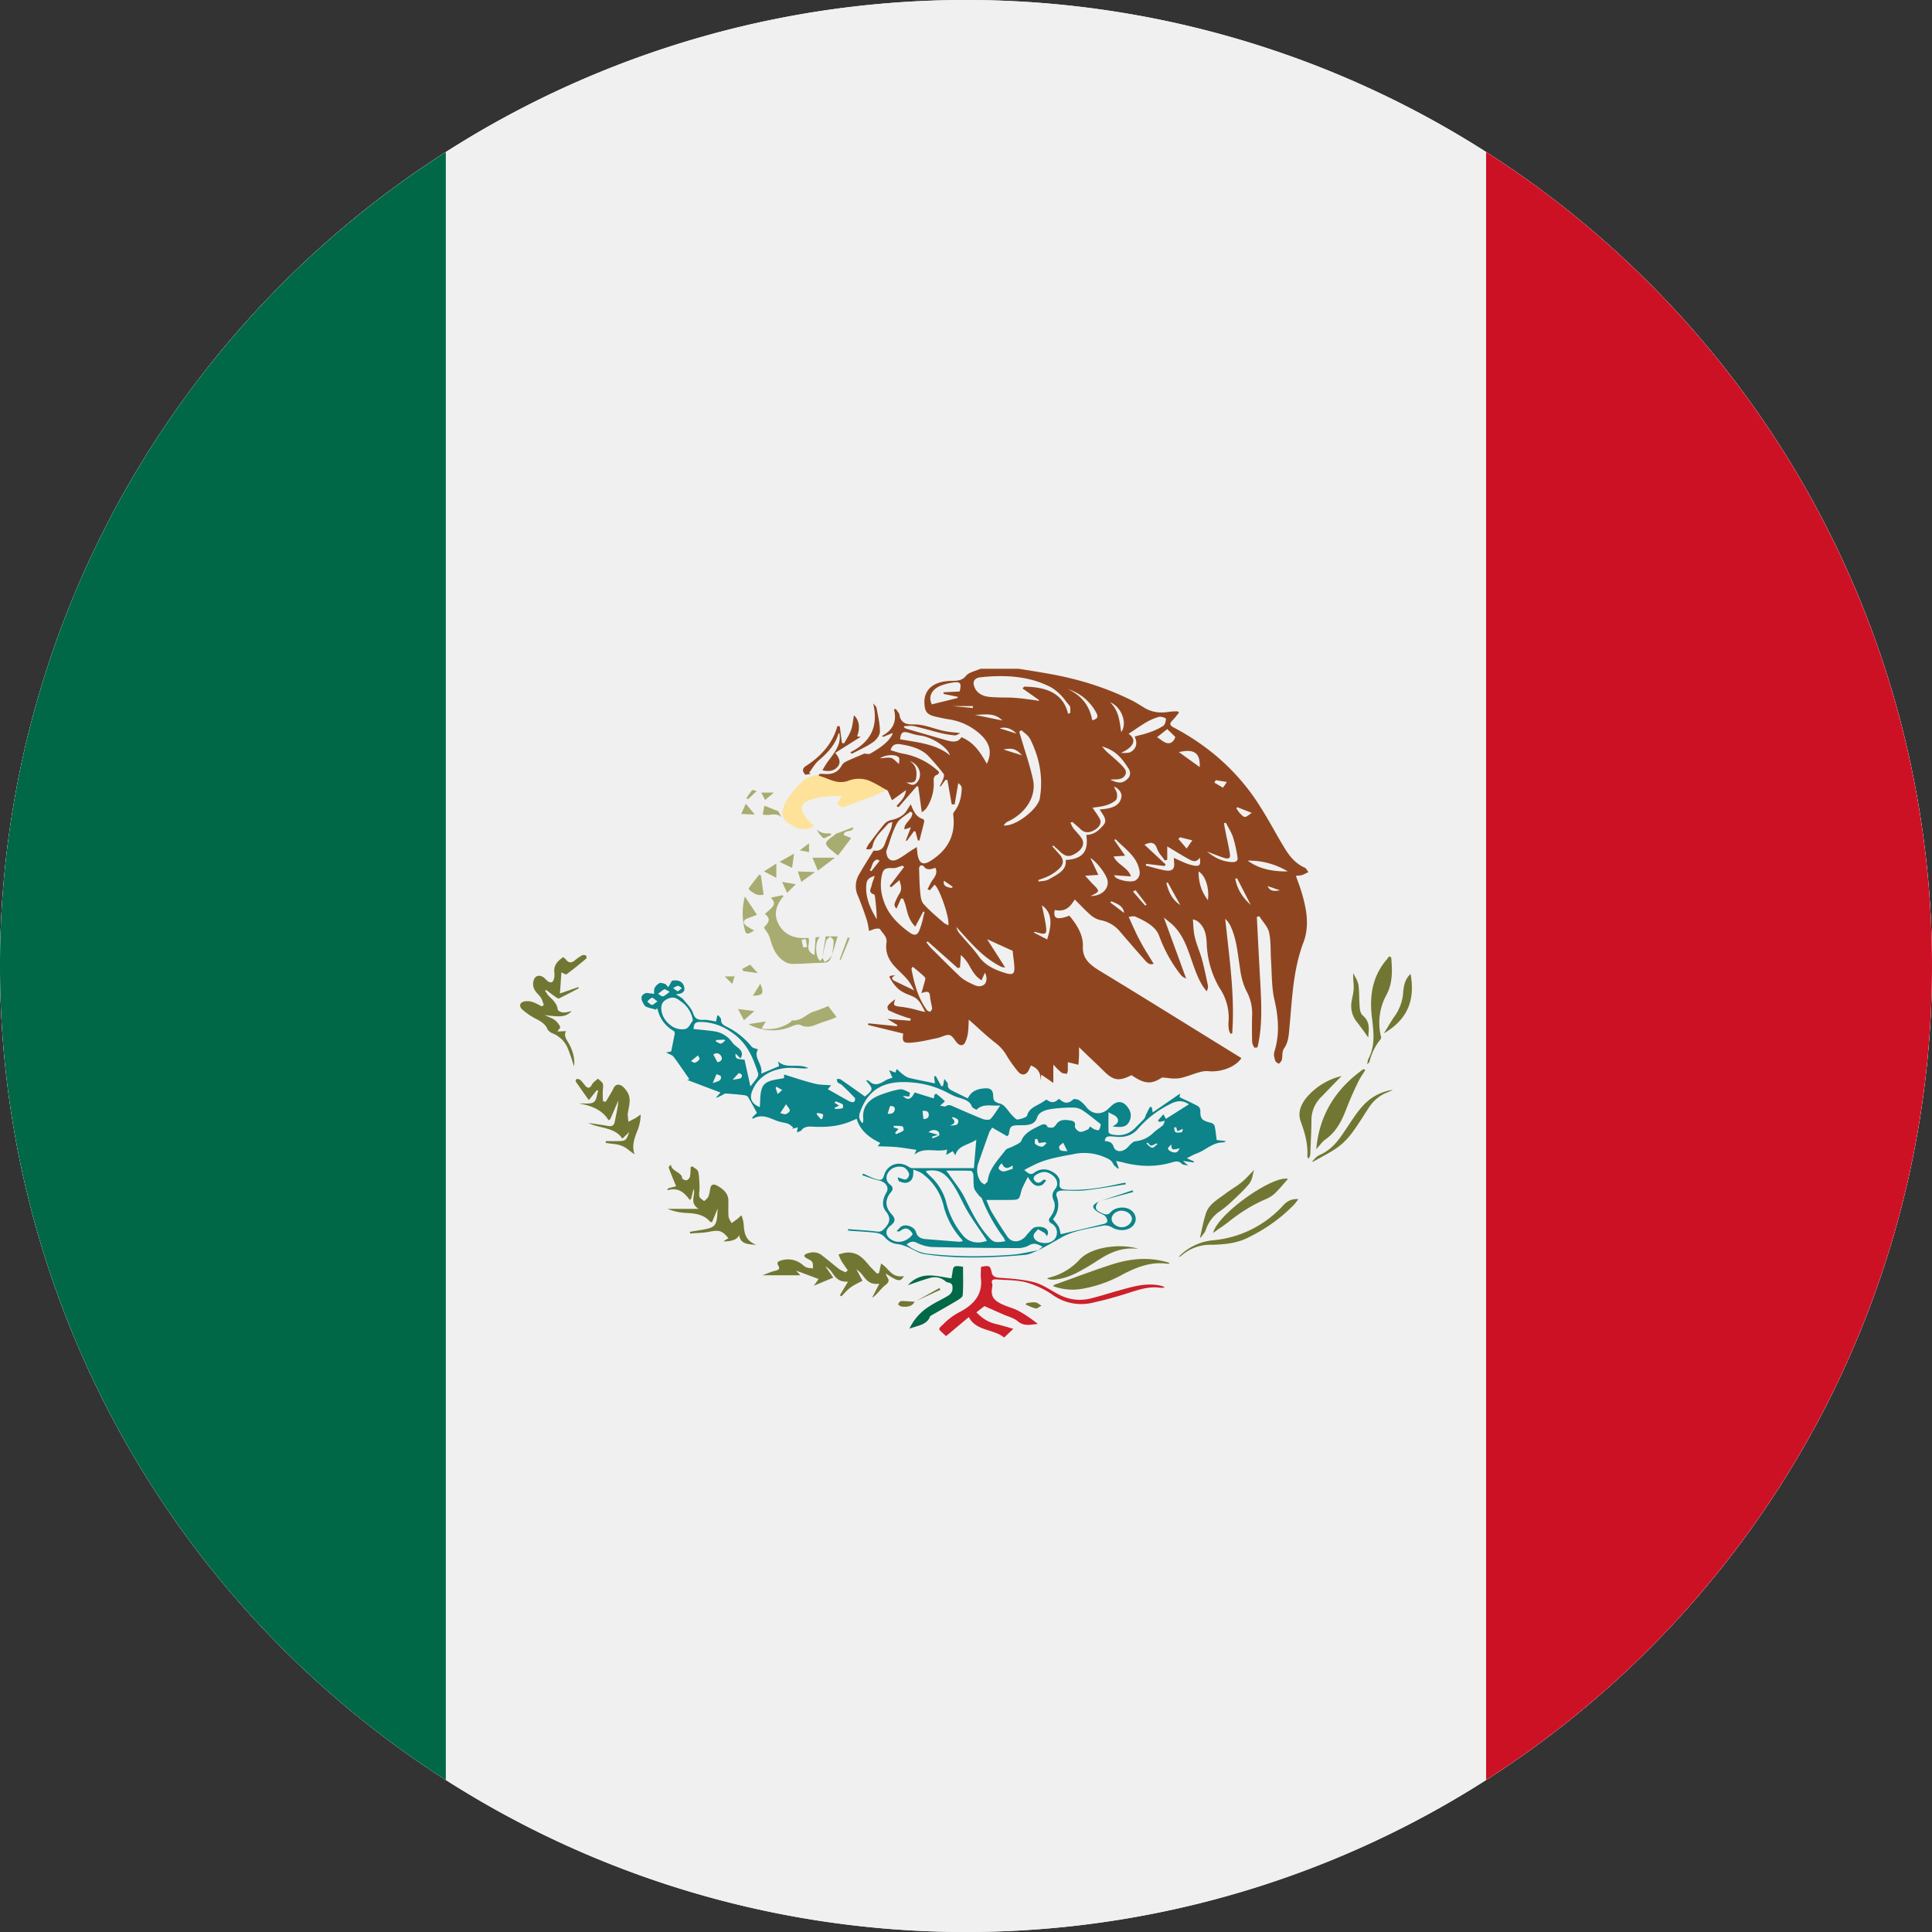 <?xml version="1.0" standalone="no"?><!DOCTYPE svg PUBLIC "-//W3C//DTD SVG 1.1//EN" "http://www.w3.org/Graphics/SVG/1.1/DTD/svg11.dtd"><svg t="1765941496920" class="icon" viewBox="0 0 1024 1024" version="1.1" xmlns="http://www.w3.org/2000/svg" p-id="7815" xmlns:xlink="http://www.w3.org/1999/xlink" width="32" height="32"><rect x="0" y="0" width="1024" height="1024" fill="#333333" stroke="none"/><path d="M0 512a512 512 0 1 0 1024 0 512 512 0 0 0-1024 0z" fill="#F0F0F0" p-id="7816"></path><path d="M0 512a512 512 0 1 0 1024 0 512 512 0 0 0-1024 0z" fill="#F0F0F0" p-id="7817"></path><path d="M787.669 943.445a512 512 0 0 0 0-862.891v862.891z" fill="#CD1125" p-id="7818"></path><path d="M236.288 80.597A511.872 511.872 0 0 0 0 512a512 512 0 0 0 236.288 431.445V80.64z" fill="#006747" p-id="7819"></path><path d="M426.837 412.843s-20.864 17.835-7.808 24.021c0 0 5.888 5.205 12.373 0.853 0 0-11.605-9.472-3.712-13.056 7.893-3.584 18.347-2.645 18.347-2.645l-2.389 4.139 3.072 1.792 17.237-6.4 5.291-2.517 1.195-0.981-9.515-6.827-21.163 0.427-4.864-1.237s-5.248 0.811-8.064 2.432z" fill="#FFE299" p-id="7820"></path><path d="M582.315 636.8c-2.56 3.243-1.877 4.821 2.475 6.485 1.621 0.64 2.645 0.597 3.84-0.768 2.389-2.773 7.637-3.285 10.624-1.237 3.157 2.219 3.627 6.059 1.024 8.619-2.56 2.56-7.509 2.731-10.88 0.64a7.253 7.253 0 0 0-4.565-0.981c-7.68 1.664-15.787 2.56-22.571 6.485-3.925 2.347-7.979 4.48-11.947 6.699l2.219-2.005c-2.475-1.28-4.523-2.347-7.424-0.512a12.587 12.587 0 0 1-6.229 1.28 2176 2176 0 0 1-44.459-0.555 20.352 20.352 0 0 1-8.235-2.133c-2.56-1.28-3.84-0.597-5.675 0.768a21.76 21.76 0 0 0 10.88 4.864c14.891 1.707 29.781 1.707 44.715 0.597 4.821-0.341 9.515-1.579 14.293-2.389-2.347 0.853-4.608 2.219-6.997 2.432-17.835 1.621-35.669 2.304-53.419-0.384-3.243-0.469-6.059-2.56-9.131-3.84-1.493-0.555-3.072-1.195-4.693-1.408a10.155 10.155 0 0 1-7.168-3.669 7.125 7.125 0 0 0-4.181-2.304c-4.48-0.597-9.088-0.768-13.653-1.109-0.597 0-1.152-0.128-1.749-0.213l0.085-0.725c4.992 0.427 10.027 0.683 14.976 1.28 2.389 0.299 3.2-0.341 4.565-1.835 2.731-3.029 3.2-5.461 0.512-8.832-2.389-2.987-1.707-6.699 0.299-10.027 1.579-2.688-0.384-5.547-3.883-6.315-3.072-0.683-5.973-1.835-8.917-2.816l0.427-0.853c2.133 0.939 4.096 2.005 6.229 2.731 3.371 1.109 4.139 0.725 4.949-2.091 1.365-4.651 7.04-8.149 13.141-4.139a3.499 3.499 0 0 0 1.749 0.597h32.64l1.28-15.061c-4.053 2.816-9.813 2.987-11.093 8.277l-1.408-2.219-3.456 2.005 0.512-2.859c-5.76 1.707-12.16-1.707-17.323 2.731l1.024-2.56c-3.755-0.555-7.253-1.152-10.795-1.493-3.243-0.299-6.571-0.299-9.685-0.427l1.323-1.749c-6.187-2.944-10.752-6.827-12.501-12.8-1.707 0.725-3.2 1.408-4.736 1.963-5.803 2.133-11.947 2.56-18.261 2.219-2.475-0.128-4.736-0.171-6.272 1.877-0.341 0.512-1.365 0.725-2.389 1.195l0.427-2.731-2.901 0.768 0.427-0.768c-0.853-0.64-1.707-1.536-2.773-1.92-1.451-0.555-3.157-0.683-4.693-1.152-4.48-1.365-8.533-4.565-14.037-1.408a38.101 38.101 0 0 1-0.085-0.853l2.432-2.304c-1.579-2.859-3.072-5.675-4.693-8.405-0.256-0.427-1.067-0.853-1.707-0.939a161.707 161.707 0 0 0-10.027-0.939c-0.768 0-1.621 0.64-2.347 1.024-0.896 0.469-1.749 1.024-2.987 1.152 0.725-0.768 1.451-1.536 2.432-2.688l-17.664-6.699 1.195-0.341c-2.773-4.011-5.461-8.021-8.405-11.947-0.683-0.853-2.261-1.365-3.925-2.261l2.688-0.555 1.835-9.216c0.085-0.512-0.085-1.365-0.512-1.621a17.408 17.408 0 0 1-8.533-11.605l-0.427-0.384-0.427 0.725c-2.133-0.768-5.504-1.109-6.229-2.475-1.109-1.963-3.157-5.077 1.195-6.443l4.011 0.512c0.085-1.024-0.171-2.176 0.299-3.115a6.059 6.059 0 0 1 2.56-2.56c0.683-0.341 2.048 0.128 2.987 0.427 0.469 0.128 0.768 0.768 1.707 1.707l1.92-3.413c3.371-0.555 5.461 0.299 6.357 2.816 0.853 2.603-0.299 4.139-4.267 4.352 1.707 1.152 3.157 1.792 4.011 2.816 1.92 2.304 4.224 4.651 5.12 7.253 0.939 2.645 2.133 3.669 5.504 3.499 2.091-0.128 4.267 0.512 6.656 0.853l0.597-2.987 0.64-0.299c0.512 0.811 1.493 1.621 1.451 2.432-0.085 1.792 0.853 2.56 2.645 3.499a39.253 39.253 0 0 1 13.483 10.667c0.555 0.768 2.176 1.024 3.413 1.493-2.731 4.267 2.901 8.021 1.664 12.885l9.515-4.011a1370.325 1370.325 0 0 1-0.512-2.517c4.267 4.267 10.88 0.768 16.085 3.584-1.152 0.085-1.792 0.171-2.432 0.171-2.816-0.128-5.632-0.427-8.448-0.299-9.472 0.512-16.597 5.376-19.157 12.8-1.28 3.797 0.299 6.4 4.224 7.979 0.384-3.413-0.043-7.211 1.365-10.496 1.707-3.883 7.04-3.925 11.52-4.907v-1.877c5.547 1.707 10.837 3.499 16.299 4.864 2.731 0.683 5.803 0.597 8.619 0.853a314.112 314.112 0 0 0-1.707 2.091c3.968 2.219 7.765 4.437 11.648 6.528 0.597 0.299 2.133 0.427 2.261 0.171 0.427-0.597 0.768-1.707 0.341-2.133a136.96 136.96 0 0 0-6.955-6.912c-0.555-0.512-1.579-0.725-2.048-1.28-0.427-0.427-0.384-1.195-0.512-1.792 0.64 0 1.536-0.128 1.963 0.171 4.267 2.901 8.405 5.888 13.013 9.131 1.109-1.152 3.243-2.475 3.413-3.925 0.171-1.408-1.707-2.987-2.987-4.779 0.853 0.213 1.408 0.171 1.621 0.427 3.243 3.2 6.101 1.28 9.045-0.427 0.939-0.512 2.133-0.853 3.413-1.323l-1.792-3.968 3.413 1.28 0.64-1.92c1.195 1.067 2.133 2.005 3.2 2.816 1.067 0.768 2.176 1.621 3.413 1.92 4.395 1.067 8.832 1.877 13.653 2.901l-0.427-3.627 0.853-0.299 2.987 5.461 0.853-0.171 0.768-3.755c0.853 1.365 1.92 2.176 1.835 2.901-0.384 2.432 1.749 3.115 3.627 4.053l6.955 3.413c1.451-3.2 4.053-4.736 7.595-5.205 4.096-0.555 5.675 0.299 5.845 3.755 0.085 2.219 0.213 3.328 3.584 4.181 2.688 0.683 4.267 4.053 6.4 6.187 0.896 0.853 2.133 2.389 2.901 2.261 1.877-0.256 4.864-1.152 5.12-2.133 0.939-4.096 5.248-5.12 8.405-7.253l1.749-1.195c2.816 1.92 4.181 1.877 6.741-0.427 2.304 2.304 4.693 3.029 7.467 0.384 0.384-0.427 2.389-0.128 3.157 0.384a15.744 15.744 0 0 1 3.755 3.541c3.072 4.139 8.32 4.523 11.989 0.768l0.853-0.811c3.541-3.584 6.912-3.285 9.557 0.811a6.699 6.699 0 0 1 0.299 7.253c-1.365 2.475-3.669 3.115-8.789 2.304 2.731-1.195 3.84-2.901 2.219-4.907-0.768-0.939-2.389-1.451-4.309-2.56 0 4.224-0.085 7.381 0.043 10.539 0 0.427 0.853 0.981 1.451 1.152 5.163 1.237 9.515-0.043 12.928-3.669 1.451-1.536 3.115-2.987 4.48-4.565 0.597-0.64 0.683-1.579 1.067-2.389l2.005-3.925 0.981 0.171 0.469 2.773 14.507-9.984-0.256 1.92c3.328 1.579 6.571 2.987 9.6 4.651 0.853 0.427 1.451 1.707 1.408 2.56-0.085 4.224 0.853 5.248 5.803 6.4a2.816 2.816 0 0 1 1.792 1.707c0.512 2.389 0.725 4.779 1.067 7.381l4.864 0.555c-0.555 0.384-0.768 0.683-0.939 0.683-6.101-0.171-9.515 4.096-14.507 5.845-1.621 0.597-3.115 1.493-5.248 2.56l3.797 1.707-0.128 0.555-5.717-0.853 2.816 2.56c-1.621-0.469-2.901-0.469-3.413-0.981-1.493-1.664-3.157-1.408-5.163-0.811-8.533 2.56-17.109 2.347-25.685 0.128-1.109-0.299-2.219-0.512-3.968-0.853l1.408 3.84-0.555 0.213c-0.853-0.853-2.048-1.579-2.432-2.56-0.853-2.005-2.731-2.731-4.821-3.627a27.179 27.179 0 0 0-16.64-1.408c-7.381 1.365-14.592 2.56-21.077 5.931-1.536 0.768-3.157 1.536-4.565 2.432 2.347 1.92 3.413 2.731 5.205 1.451a8.405 8.405 0 0 1 8.533-1.109c3.115 1.365 5.419 3.627 4.992 6.656-0.427 2.944 1.365 3.285 4.096 3.413 9.941 0.469 19.456-1.28 28.928-3.413l1.835-0.299 0.213 0.853c-7.253 1.109-14.421 2.389-21.675 3.2-3.755 0.427-7.637 0.085-11.435 0.085-3.157 0-4.267 1.067-3.413 3.413a11.819 11.819 0 0 1-2.091 11.776c1.109 1.408 2.347 2.688 3.072 4.096 0.683 1.365 0.768 2.901 1.024 3.883 7.851-1.835 15.531-3.627 23.211-5.547 0.64-0.128 1.579-0.939 1.536-1.365a4.395 4.395 0 0 0-1.28-2.816c-0.981-0.853-2.603-1.28-3.755-2.048-3.456-2.347-3.285-3.669 0.555-5.547h-0.128z m-98.219-16.939c0 3.328 0 5.973-3.371 6.955-1.109 0.341-2.901-0.171-4.096-0.683-0.597-0.256-0.597-1.451-0.853-2.133 1.877 0.512 3.584 1.451 4.48 1.067 0.981-0.384 1.877-2.176 1.536-3.072-0.427-1.28-1.707-2.944-3.115-3.413a8.021 8.021 0 0 0-5.419 0.555c-3.456 1.963-4.864 6.144-1.408 8.789 1.621 1.28 1.579 2.56 0.299 4.053-3.243 3.84-2.987 7.851 0.299 11.435 2.304 2.475 2.261 4.096-0.427 6.187-2.219 1.707-3.072 3.968-1.067 6.272a7.68 7.68 0 0 0 8.491 1.707 10.24 10.24 0 0 0 4.181-3.2c0.299-0.427-0.939-2.133-1.963-2.731-2.005-1.28-3.541 0.128-5.077 1.109l-1.408-0.213c1.237-1.152 1.92-2.261 3.029-2.731 2.645-1.067 6.613 0.64 7.339 3.328 0.683 2.475 2.56 3.413 5.248 3.627l17.237 1.365c0.683 0.085 1.408-0.171 2.304-0.256-0.341-0.555-0.469-0.853-0.725-1.152a40.832 40.832 0 0 1-9.387-17.195 29.483 29.483 0 0 0-11.776-17.749c-1.024-0.725-2.475-1.109-4.352-1.92z m70.827 35.328c-0.64-0.853-0.853-1.365-1.323-1.707-1.067-0.683-2.261-1.28-3.413-1.963-0.811 1.024-2.133 2.005-2.304 3.115-0.427 2.133 1.92 3.84 5.12 4.181 3.413 0.341 6.315-1.28 6.997-4.053a5.419 5.419 0 0 0-2.603-6.229c-1.877-1.195-1.749-2.048-0.64-3.541 1.963-2.688 3.029-5.717 1.707-8.747-1.024-2.304-0.853-4.011 0.853-6.101 1.963-2.475 0.939-5.547-1.792-7.467-2.603-1.877-4.821-1.963-7.68-0.427-1.877 0.981-2.731 2.304-1.28 3.755 1.493 1.536 2.987 0.768 4.267-0.555 0.128-0.171 0.555-0.171 0.853-0.213l0.811 0.512c-0.853 0.853-1.451 2.091-2.56 2.475-2.645 0.981-4.693-0.213-7.168-4.437-1.408 2.987-2.859 5.248-3.499 7.68-1.152 4.437-0.939 4.48-6.485 4.523h-12.032c1.152 2.645 1.877 4.779 3.072 6.784 2.56 4.224 5.205 8.405 8.021 12.544 2.091 3.072 5.461 3.413 8.661 1.024 1.195-0.896 1.877-2.176 2.901-3.2 0.939-0.981 1.835-2.261 3.072-2.645a8.107 8.107 0 0 1 4.821 0.171c1.707 0.683 2.859 2.133 1.621 4.523z m22.827-58.155c0.811 0.555 1.365 1.152 2.133 1.451 0.768 0.341 2.347 0.683 2.475 0.555a6.016 6.016 0 0 0 1.024-2.859c0.043-0.469-0.811-1.024-1.365-1.451-2.475-1.92-4.907-3.968-7.552-5.76a9.728 9.728 0 0 0-4.779-1.92 78.251 78.251 0 0 0-12.331 0.725c-3.2 0.469-6.699 1.536-7.637 4.437-1.195 3.669-4.053 4.139-8.021 4.181-6.229 0-6.229 0.171-7.04 4.949l-0.811 0.896-7.979-4.608c-0.555 0.981-1.28 1.749-1.579 2.645-2.005 5.547-3.968 11.093-5.888 16.683a10.709 10.709 0 0 0 1.28 9.131c0.384 0.725 1.365 1.195 2.133 1.749 0.555-0.64 1.621-1.28 1.707-1.963 0.683-6.4 5.547-11.136 9.387-16.256 0.768-1.024 2.816-1.323 4.139-2.091 1.536-0.853 3.797-1.664 4.267-2.859 1.664-4.309 5.973-6.187 10.155-8.235 1.195-0.555 2.816-1.152 3.712 0.768 0.171 0.427 2.176 0.64 2.987 0.341 0.939-0.384 1.493-1.408 2.133-2.219 1.792-2.005 4.139-1.877 6.741-1.493 2.261 0.341 3.072 0.981 2.688 3.072-0.171 0.896 1.365 2.645 2.56 2.944 1.152 0.299 2.901-0.597 4.267-1.195 0.555-0.213 0.768-0.981 1.195-1.621z m-60.245-8.789c-0.853-0.597-2.176-1.067-2.389-1.707-1.109-3.285-4.437-3.968-7.68-4.992-2.091-0.683-4.011-1.792-5.973-2.773a48.299 48.299 0 0 0-17.067-4.949c-15.147-1.579-24.064 2.901-28.587 15.744-0.683 1.877-0.64 3.883 1.323 5.76l0.384-0.853c0-0.597 0.085-1.237 0-1.835-0.469-5.888 2.773-9.984 9.216-12.373 3.285-1.195 6.741-2.347 10.24-2.901 1.536-0.213 3.541 0.939 5.163 1.707 0.341 0.171-0.128 1.408-0.213 2.133l-3.413-0.341c2.603 2.475 4.267 2.048 6.272-1.835l10.155 3.157 0.341-1.963 0.939-0.555c1.536 1.28 3.2 2.56 4.523 3.968 0.171 0.171-1.408 1.408-2.475 2.432 1.109 0.085 2.475 0.597 2.987 0.256 1.792-1.152 2.987-0.341 4.395 0.299 5.12 2.219 10.155 4.48 15.36 6.528 1.109 0.427 3.456 0.512 3.968-0.043 1.92-2.091 3.285-4.437 5.163-7.211-4.395 0.512-8.96-1.323-12.629 2.347z m-26.709 32.427c0.171 0.341 0.171 0.597 0.384 0.811l1.621 1.664a28.672 28.672 0 0 1 8.576 13.611c1.493 6.4 4.309 12.245 8.704 17.707 3.072 3.84 7.552 5.077 13.013 3.2l-0.853-1.408c-3.2-4.821-6.656-9.557-9.557-14.507-3.371-5.76-5.504-11.904-10.112-17.28-3.157-3.669-6.571-4.779-11.776-3.84z m42.027 37.163c-0.341-0.725-0.512-1.323-0.853-1.835a88.661 88.661 0 0 1-11.52-20.651c-0.213-0.683-1.195-1.152-1.707-1.835-0.896-1.28-2.176-2.56-2.475-3.968-0.427-2.347-0.171-4.821-0.427-7.211-0.043-0.64-0.853-1.749-1.28-1.792-4.181-0.128-8.363-0.085-13.056-0.085 0.853 1.109 1.28 1.579 1.621 2.133 2.688 3.968 5.888 7.723 7.979 11.904 3.541 7.083 6.869 14.251 12.373 20.565 2.901 3.413 3.712 3.797 9.344 2.816z m81.707-63.189l-0.853-0.683 2.944-3.371 1.323 2.432 12.203-7.723c-3.243-2.133-6.144-2.219-10.411 0.128a53.76 53.76 0 0 0-16.299 12.544c-2.901 3.584-6.869 5.035-11.989 4.523l-2.603-0.213c-2.133-0.128-3.2 0.597-3.243 2.475 2.347 0.213 3.925 0.768 4.608 2.987 0.811 2.645 3.84 3.115 6.4 1.28 1.152-0.768 1.877-1.92 2.901-2.816 0.597-0.512 1.365-1.195 2.133-1.28 4.096-0.427 7.253-2.133 9.856-4.693 1.408-1.365 3.328-2.432 4.779-3.755 0.64-0.555 0.725-1.536 1.109-2.475l-2.859 0.64z m-246.955-49.237c4.096 0.427 7.979 0.725 11.733 1.323a14.165 14.165 0 0 1 9.003 6.059c1.835 2.389 6.827 3.84 4.181 8.192l-1.323-1.323-1.365-1.28c0.085 2.816 0.171 2.859 4.821 3.285l3.115 14.165c1.024-1.28 2.304-2.816 3.413-4.395 0.469-0.725 0.939-1.792 0.683-2.517-2.688-8.192-5.76-16.299-14.336-21.931a28.843 28.843 0 0 0-15.36-5.333c-3.669-0.085-4.267 0.469-4.565 3.755z m-0.341-4.48a14.677 14.677 0 0 0-6.187-10.027c-1.707-1.28-3.499-2.859-6.315-1.835-2.901 1.067-4.352 2.645-4.224 5.547 0.213 4.096 2.432 7.253 6.059 9.6 1.707 1.109 4.907 1.707 6.827 1.109 1.707-0.469 2.56-2.859 3.84-4.395z m227.2 100.736c-2.901 0.085-5.376 2.176-5.248 4.523 0.128 2.304 2.816 4.352 5.632 4.267 2.603-0.085 5.12-2.261 5.12-4.437 0-2.261-2.645-4.352-5.504-4.309z m-57.685-22.187l-0.085-1.792c-3.328 2.517-4.608 1.109-5.76-1.195-0.853 1.024-1.749 2.005-1.579 2.859 0.128 0.64 1.707 1.621 2.56 1.536 1.664-0.171 3.243-0.896 4.864-1.408z m-120.149-34.219l-3.029 4.693c0.939 0.213 2.091 0.768 2.901 0.555 0.939-0.299 2.219-1.323 2.133-1.963-0.043-0.981-1.152-1.963-2.005-3.285z m133.12 18.389l-1.109 0.043c0 0.896-0.427 2.133 0.085 2.603 0.853 0.811 2.347 1.451 3.584 1.493 0.725 0.043 1.579-1.152 2.389-1.792l-0.725-0.64-3.328 0.512-0.853-2.176z m-73.515-5.291l-1.792 2.091a29.781 29.781 0 0 1 0.512 0.683c1.28-0.597 2.816-1.024 3.84-1.877 0.427-0.341 0-2.133-0.469-2.261-1.408-0.341-2.987-0.256-4.565-0.299l-0.085 0.853 2.56 0.811zM348.501 530.773c-1.365-0.939-2.432-2.048-2.901-1.92-1.024 0.299-1.749 1.28-2.56 1.963 0.811 0.64 1.536 1.621 2.56 1.792 0.555 0.128 1.493-0.939 2.901-1.835z m6.485-5.12c-1.536-0.725-2.56-1.493-2.859-1.323-1.237 0.64-2.219 1.579-3.328 2.389 0.853 0.512 1.963 1.536 2.56 1.365 1.152-0.299 2.048-1.28 3.627-2.432z m265.813 80.896c-0.64 0.811-1.92 1.749-1.707 2.389 0.213 0.768 1.621 1.579 2.731 1.792 1.749 0.427 2.773-0.384 3.371-2.133-4.053 1.024-4.139 0.981-4.395-2.048z m-240.512-43.52c1.92-0.427 2.987-1.621 1.835-3.413-0.853-1.451-2.475-1.792-4.053-0.725l2.219 4.139zM565.76 610.133l-2.261-4.48c-0.725 0.683-1.749 1.28-2.133 2.091-0.213 0.555 0.299 1.749 0.896 2.005 1.067 0.427 2.432 0.299 3.499 0.384z m-71.851-7.637l0.427 0.853c1.152-0.512 2.56-0.853 3.413-1.579 0.384-0.299-0.085-1.835-0.683-2.219a4.053 4.053 0 0 0-4.907 0.512l4.992 1.408-3.243 1.024z m-50.987-18.773l-0.597 0.768 2.389 1.493-2.261 1.109a34.048 34.048 0 0 0 0.128 0.725c1.365-0.128 2.731-0.085 4.011-0.427 0.256-0.043 0.427-1.707 0-2.048-0.981-0.725-2.432-1.109-3.669-1.621z m46.507 9.387c2.005 0.043 2.987-0.853 2.816-2.56-0.128-1.493-1.323-2.005-3.285-1.707l0.469 4.267z m-111.659-19.029c1.621-0.64 2.901-0.853 3.755-1.536 0.555-0.427 0.853-1.579 0.512-2.133-0.341-0.512-1.536-0.768-2.304-1.067l-1.963 4.693z m92.715 16.171c1.621 0.341 3.328-0.128 3.712-1.877 0.427-1.707-0.939-2.304-2.475-2.133l-1.237 4.011zM369.92 559.36l-3.669 3.029c0.555 0.256 1.536 1.024 2.048 0.853 0.981-0.299 2.048-1.067 2.389-1.835 0.299-0.555-0.512-1.451-0.768-2.048z m135.339 32.768a38.485 38.485 0 0 0-0.853 0.256c2.091 1.835 2.048 3.2-0.981 4.139 1.536 0.043 2.987 0 3.84-0.597 0.597-0.427 0.853-1.707 0.512-2.347-0.341-0.683-1.621-1.024-2.517-1.451zM388.267 572.331c1.877-0.341 3.2-0.384 4.267-0.853 0.512-0.171 0.853-1.28 0.64-1.749-0.213-0.512-1.195-0.811-1.579-1.024l-3.328 3.627z m-26.795-48.597c-0.981-0.597-1.621-1.28-2.133-1.237-0.853 0.171-1.707 0.768-2.56 1.152 0.811 0.597 1.493 1.365 2.389 1.707 0.341 0.085 1.237-0.853 2.304-1.621z m262.571 75.861a377.387 377.387 0 0 1-0.64-2.133c-0.384 0-0.768 0.085-1.152 0.171 0.256 0.853 0.171 2.091 0.853 2.432 0.768 0.427 2.176 0.213 3.285 0 0.299 0 0.341-0.981 0.597-1.792l-2.944 1.323zM384.427 551.509l-0.597-0.512-4.139 0.256-0.427 0.597c0.939 0.469 1.877 1.28 2.773 1.28 0.853-0.043 1.579-1.067 2.389-1.621z m224 54.016a34.901 34.901 0 0 0-0.853 0.597c1.024 0.768 1.92 1.963 3.115 2.219 0.683 0.128 1.877-1.237 2.816-1.877a29.824 29.824 0 0 1-0.597-0.469c-2.987 1.621-2.987 1.621-4.523-0.427z m-173.525-12.459l0.853 0.085c0.171-0.853 0.811-1.963 0.384-2.475-0.427-0.555-1.92-0.555-2.987-0.811l-0.299 0.725 2.048 2.475z m-23.296-17.067l-0.512 0.64 1.067 3.243 2.432-2.133-2.987-1.749z" fill="#0C8489" p-id="7821"></path><path d="M532.181 708.907c-5.461-4.565-14.933-3.371-18.688-10.837l-11.904 9.984s-0.299 0-0.427-0.128c-4.48-4.181-4.267-2.987-0.213-7.04a34.304 34.304 0 0 1 8.149-5.717c7.723-4.139 11.648-9.685 10.837-17.323-0.213-2.133 0-4.267 0-6.357 4.395-0.896 4.864-0.683 5.632 2.773 0.427 2.005 1.536 2.816 4.309 2.987 6.059 0.427 12.288 0.853 18.005 2.304 4.437 1.152 8.32 3.84 12.203 5.973 5.547 3.157 11.52 4.267 18.005 2.688 5.632-1.408 11.093-3.2 16.64-4.693 6.869-1.92 13.739-3.797 21.077-1.92a2.603 2.603 0 0 1 1.493 0.896c-0.853 0-1.707 0.128-2.56 0-6.016-0.768-11.307 1.109-16.725 2.816a200.533 200.533 0 0 1-20.139 5.419 26.027 26.027 0 0 1-20.267-4.651 48.384 48.384 0 0 0-13.696-6.4c-4.949-1.28-10.539-1.152-15.829-1.579-1.621-0.128-2.859 0.341-2.261 2.048 0.213 0.555 0.213 1.28 0.085 1.835-0.896 4.992 0.427 7.253 6.059 9.685 2.603 1.109 5.504 1.835 7.936 3.157 3.627 2.005 6.955 4.309 10.155 6.869-3.883 0.427-7.424 1.365-10.624-1.408-1.92-1.664-4.949-2.432-7.509-3.541l-10.155-4.48-4.267 3.285c2.901 2.987 6.059 5.248 10.496 6.229 2.987 0.683 5.888 1.621 9.088 2.517l-4.864 4.608z" fill="#CD202A" p-id="7822"></path><path d="M481.28 681.088a14.848 14.848 0 0 1 10.411-5.035c4.011-0.213 8.107 0.896 12.587 1.493l0.512-2.901c0.512-3.84 0.725-3.925 5.632-3.243 0 5.035 0.213 10.112-0.171 15.147-0.085 1.067-2.133 2.261-3.499 3.072-4.267 2.56-8.661 4.992-13.013 7.509-0.341 0.213-0.768 0.427-0.853 0.768-1.621 4.309-6.571 4.736-10.88 6.315a28.245 28.245 0 0 1 10.965-12.075c3.115-2.048 6.699-3.584 9.856-5.589 1.109-0.725 2.005-2.133 2.005-3.243 0-1.28 0.384-3.2-2.347-3.541-0.683-0.085-1.28-0.597-1.835-1.024a8.533 8.533 0 0 0-7.595-1.451c-4.053 1.109-7.936 2.56-11.733 3.84z" fill="#016848" p-id="7823"></path><path d="M539.989 354.475l5.376 0.853c4.181 0.683 8.363 1.365 12.501 2.133 14.848 2.773 28.928 7.253 41.941 13.739 1.792 0.853 3.413 1.92 5.12 2.944l1.536 0.939c3.84 2.347 8.064 2.987 12.672 2.261a29.952 29.952 0 0 1 5.12-0.299l0.64 0.683-1.067 1.28a28.587 28.587 0 0 1-2.432 2.859c-1.536 1.493-1.536 2.56 0.597 3.669 18.517 9.728 32.939 22.699 43.605 38.4 3.499 5.205 6.613 10.624 9.728 16.043 1.28 2.347 2.645 4.693 4.011 6.997l0.213 0.341c2.901 4.864 5.76 9.728 11.947 12.544 0.597 0.299 1.024 0.896 1.408 1.536a9.301 9.301 0 0 0 0.597 0.853l-1.024 0.469c-0.811 0.427-1.579 0.811-2.432 1.067-0.597 0.213-1.237 0.256-2.005 0.299l-1.195 0.128 0.939 2.603c0.683 1.835 1.28 3.584 1.877 5.419 2.731 8.917 4.565 18.219 1.28 27.008-4.693 12.331-5.76 24.917-6.827 37.547l-0.683 7.936-0.128 1.28c-0.299 3.371-0.597 6.699-2.816 9.813-0.683 1.067-0.768 2.347-0.853 3.712a12.757 12.757 0 0 1-0.256 2.304c-0.128 0.469-0.555 0.939-0.981 1.408a8.192 8.192 0 0 0-0.555 0.597 7.851 7.851 0 0 0-0.725-0.427c-0.555-0.384-1.109-0.725-1.195-1.152l-0.085-0.299c-0.427-1.451-0.853-3.029-0.427-4.395 2.901-9.216 2.219-18.261 0.085-27.563-1.152-4.907-1.323-9.941-1.536-15.019a191.36 191.36 0 0 0-0.299-6.059c-0.128-1.664-0.128-3.285-0.171-4.949-0.085-3.285-0.128-6.571-0.853-9.728-0.427-2.133-1.877-4.053-3.328-5.973a41.813 41.813 0 0 1-1.835-2.645l-1.323 0.341 0.555 10.88c0.427 8.021 0.811 16 1.28 23.979 0.597 11.52 1.195 22.997-1.493 34.304l-1.707 0.171a14.421 14.421 0 0 0-0.427-0.939 4.949 4.949 0 0 1-0.683-2.005 237.525 237.525 0 0 1 0-14.976 24.747 24.747 0 0 0-3.2-12.416 37.504 37.504 0 0 1-3.115-10.795l-0.853-5.717c-0.853-6.059-1.664-12.117-4.437-17.92a12.971 12.971 0 0 0-2.688-3.541l1.152 10.453c1.877 16.768 3.797 33.493 2.56 50.304l-0.939 0.128a9.984 9.984 0 0 0-0.299-0.597c-0.213-0.469-0.427-0.939-0.512-1.451a16.939 16.939 0 0 1-0.213-4.011 27.904 27.904 0 0 0-4.779-18.219 50.176 50.176 0 0 1-6.784-23.808c-0.256-3.968-0.725-7.851-4.181-10.965a6.272 6.272 0 0 0-3.157-1.536c0.128 0.981 0.171 1.92 0.213 2.901 0.171 2.133 0.299 4.352 0.811 6.4 0.512 2.133 1.237 4.267 1.963 6.315 0.64 1.792 1.28 3.541 1.792 5.333 1.237 4.565 2.176 9.173 3.157 13.781l0.043 0.384c0.213 0.939-0.128 1.963-0.683 2.987-3.499-4.224-5.248-8.917-6.955-13.653l-0.128-0.299-1.28-3.712c-2.005-5.675-3.968-11.392-8.405-16.299-1.024-1.152-2.219-2.133-3.627-3.285l-2.261-1.835 11.861 32.469a19.712 19.712 0 0 0-0.427-0.299l-0.64-0.341a5.461 5.461 0 0 1-1.707-1.28 74.965 74.965 0 0 1-11.477-20.565c-1.707-5.12-7.253-8.064-12.8-10.496-0.683-0.256-1.579-0.128-2.432 0l-0.512 0.085a5.76 5.76 0 0 1-0.512 0.043l1.835 4.096c1.365 2.987 2.688 5.973 4.267 8.789 1.451 2.816 3.157 5.547 4.864 8.32l2.261 3.669c-2.048 0.853-3.328-0.427-4.48-1.707-4.523-5.12-9.003-10.24-13.44-15.445a17.451 17.451 0 0 0-10.112-5.931 12.075 12.075 0 0 1-5.163-2.56c-2.133-1.835-4.096-3.84-6.059-5.845l-2.56-2.56c-2.219 3.499-4.651 6.827-10.581 5.547-0.683 3.627-0.128 5.973 7.723 3.029 4.139 4.907 7.424 10.368 7.168 16.299-0.299 6.4 3.584 9.685 9.216 13.099 16.171 9.813 32.171 19.712 48.213 29.653l17.579 10.88 9.003 5.547c-3.072 4.779-11.008 7.68-17.835 6.912a13.355 13.355 0 0 0-4.864 0.725c-1.28 0.341-2.56 0.768-3.84 1.237-2.133 0.725-4.267 1.451-6.485 1.835a20.992 20.992 0 0 1-5.717-0.128 69.803 69.803 0 0 0-3.285-0.299c-5.717 3.712-9.173 3.584-16.213-1.237-6.613 3.371-9.557 2.901-14.592-2.091-2.816-2.773-5.717-5.547-8.789-8.448l-4.437-4.267V559.659l-0.213 3.413-0.085 1.28-5.632-1.365V567.296a5.547 5.547 0 0 1-0.299 1.28l-0.171 0.597a12.971 12.971 0 0 0-0.981-0.171c-0.768-0.085-1.536-0.171-1.963-0.555a25.984 25.984 0 0 1-2.901-2.731l-1.365-1.408v9.643l-6.4-4.352-0.299 3.328c0-3.413-0.725-6.485-5.205-8.192l-0.341 0.811-0.853 1.835c-1.451 2.645-3.84 2.859-5.845 0.299a72.533 72.533 0 0 1-6.315-9.045 22.827 22.827 0 0 0-6.101-6.4 180.608 180.608 0 0 1-9.216-8.021 520.533 520.533 0 0 0-4.267-3.797l-0.085 2.475c-0.085 1.621-0.128 3.072-0.341 4.523a16.768 16.768 0 0 1-1.493 5.12c-0.981 1.877-2.688 1.877-4.224 0.256-0.427-0.427-0.811-0.981-1.195-1.536-0.853-1.152-1.707-2.347-2.859-2.645-1.152-0.256-2.56 0.256-3.968 0.811-0.811 0.299-1.621 0.597-2.432 0.768l-2.133 0.427c-3.413 0.768-6.784 1.493-10.24 1.877-5.717 0.64-6.4-0.043-5.76-4.693l-18.688-4.565 0.256-0.853 15.104 1.536 0.213-0.64-5.248-3.2 12.075 0.939 0.299-1.109-1.237-0.341a31.445 31.445 0 0 1-2.645-0.853l-0.981-0.341a68.181 68.181 0 0 1-6.827-2.859c-0.597-0.299-0.853-1.92-0.427-2.475 0.939-1.28 2.347-2.261 3.712-3.285l0.213-0.128c-1.28 3.285-1.067 3.499 3.072 4.011 2.133 0.256 4.309 0.64 6.4 1.152l2.091 0.555c1.365 0.384 2.731 0.768 4.309 0.981a32.853 32.853 0 0 1-1.152-2.091c-1.237-2.389-2.432-4.736-5.547-6.144a54.869 54.869 0 0 0-2.091-0.853 20.437 20.437 0 0 1-4.864-2.56 20.693 20.693 0 0 1-4.779-5.803c-0.981-1.621-0.683-1.749 2.603-1.92-2.731 1.28-1.835 2.304-0.128 3.115l6.656 3.2 3.456 1.664-1.152-2.048a22.315 22.315 0 0 0-2.304-3.499c-1.365-1.664-2.944-3.2-4.523-4.693l-1.749-1.792c-3.84-3.84-5.76-8.277-4.992-13.227 0.384-2.304-0.896-3.925-2.219-5.547a22.485 22.485 0 0 1-1.237-1.707c-0.171-0.299-1.536-0.299-2.304-0.171a12.16 12.16 0 0 0-2.176 0.725l-1.28 0.427a56.917 56.917 0 0 1-0.341-1.92 27.349 27.349 0 0 0-0.853-3.84 177.835 177.835 0 0 0-4.693-12.8 12.075 12.075 0 0 1 0.469-11.179c1.707-2.987 3.499-5.931 5.376-8.917l2.432-3.925c4.011 0.512 5.376-1.579 6.272-4.352 0.512-1.451 1.109-2.859 1.707-4.267 0.469-1.067 0.896-2.048 1.28-3.115a10.197 10.197 0 0 0 0.469-2.048l0.256-1.408a17.365 17.365 0 0 1-1.195 0.427c-0.555 0.171-0.896 0.256-1.067 0.512l-2.475 2.731c-2.475 2.603-4.949 5.248-5.675 8.704-0.256 1.28-0.725 2.731-3.584 1.963a30.251 30.251 0 0 0 0.555-1.024 13.653 13.653 0 0 1 1.109-1.877l0.853-1.067c2.389-3.2 4.821-6.4 7.424-9.515a6.784 6.784 0 0 1 3.413-1.835c3.541-0.811 6.4-2.176 8.149-4.907l1.365-2.176 0.853-1.28 0.597 1.451c1.195 2.688 2.304 5.205 5.888 6.4 0.384 0.085 0.725 0.896 0.64 1.323-0.597 2.603-1.28 5.205-1.963 7.808l-0.555 2.219-0.853-0.043-1.28-4.736-0.768-0.171-3.755 5.12-0.597-0.171 2.731-6.997-3.413 1.109c-0.256-1.707 0.896-3.072 2.048-4.437s2.261-2.731 2.048-4.437l-0.981-0.555a40.107 40.107 0 0 1-2.475 1.835c-1.877 1.365-3.755 2.688-4.651 4.395-1.877 3.456-3.072 7.168-4.267 10.88l-1.28 3.584c-0.213 0.725 0 1.621 0.213 2.389 0.683 2.603 3.072 3.627 5.76 2.133 1.792-0.896 3.413-2.048 5.077-3.2l2.347-1.579 1.621-0.981 1.067-0.683 0.171 1.835c0.128 1.237 0.213 2.347 0.512 3.413 0.981 3.669 2.987 4.352 6.528 2.133 9.941-6.187 13.397-14.549 12.075-24.491a2.347 2.347 0 0 1 0.555-1.621c2.987-3.84 3.84-8.107 3.968-12.501 0.043-0.853-0.683-1.792-1.835-2.645l-1.92 11.264h-1.536l-2.304-12.885-0.981-0.128-2.645 3.541-0.427-0.171 0.555-1.109c0.427-0.853 0.939-1.749 1.237-2.645 0.299-0.896 0.725-2.133 0.256-2.773a121.173 121.173 0 0 0-8.149-9.515c-3.669-3.755-8.917-5.205-14.507-6.144-3.2-0.512-4.693 0.469-5.461 3.115l2.219 0.683c1.707 0.512 3.371 1.024 5.12 1.28a37.376 37.376 0 0 1 17.067 8.363c1.493 1.109 1.963 2.005-0.384 2.987-0.768 0.341-1.28 1.749-1.195 2.645a23.339 23.339 0 0 1-3.371 14.037 7.765 7.765 0 0 1-2.901 2.859l-1.877-13.525-0.725-0.299-9.728 11.179-1.109-0.597 1.067-1.152a24.96 24.96 0 0 0 2.304-2.816 10.112 10.112 0 0 0 1.707-4.48l-7.424 5.376-0.427-0.981-1.621-3.627c-0.128-0.256-0.256-0.512-0.512-0.683a138.496 138.496 0 0 1-2.859-1.579 57.728 57.728 0 0 0-7.168-3.712 15.616 15.616 0 0 0-10.837 0.341c-4.267 1.408-7.68 0.085-11.093-1.28a33.451 33.451 0 0 0-4.267-1.451l0.128-0.896 0.597-0.085c0.427-0.043 0.853-0.085 1.28-0.043 5.291 0.555 8.235-0.853 10.325-4.779 0.469-0.853 1.707-1.579 2.816-2.091 2.048-0.939 4.181-1.835 6.4-2.773l2.56-1.109 0.768 0.085c0.768 0.128 1.792 0.299 2.347-0.043 4.693-2.731 9.301-5.632 11.776-10.155 0.085-0.128 0.085-0.299 0.043-0.512v-0.256l-4.949 2.048-0.64-0.512c6.4-3.413 7.893-8.32 6.357-14.08l0.981-0.256c0.213 0.341 0.427 0.683 0.725 1.024 0.555 0.725 1.109 1.451 1.237 2.219 0.512 3.499 2.816 5.12 6.997 4.992 4.096-0.128 7.765 0.981 11.435 2.091l3.627 1.024a46.933 46.933 0 0 0 6.741 1.109c1.067 0.085 2.219 0.213 3.413 0.427a9.173 9.173 0 0 0-0.853 0.427c-0.683 0.341-1.408 0.768-2.048 0.725a58.027 58.027 0 0 1-8.235-1.408 178.304 178.304 0 0 1-5.803-1.579l-7.253-1.877a14.293 14.293 0 0 0-3.755-0.128 33.493 33.493 0 0 1-1.792 0.085l-0.085 0.64 0.299 0.213c0.213 0.171 0.427 0.341 0.64 0.427l1.408 0.427 19.968 5.76c3.115 0.853 6.229 1.493 8.107-1.621 6.955 2.987 10.027 8.192 13.355 13.867l0.128 0.213c2.816-5.76 1.579-10.325-2.304-14.464a31.616 31.616 0 0 0-18.304-9.131 110.763 110.763 0 0 1-6.656-1.365c-3.968-0.939-5.333-2.304-5.717-5.675-1.024-8.107 4.096-13.056 14.08-13.269h0.469c2.901-0.085 5.333-0.128 7.381-2.688 1.024-1.28 3.072-2.005 5.077-2.731a33.707 33.707 0 0 0 2.603-0.981h20.309z m-1.024 150.741l-2.219-1.237-1.323-2.005a2377.301 2377.301 0 0 0-8.96-13.099l-2.645-3.84 0.853-0.555 0.64 0.597c0.469 0.427 0.981 0.896 1.408 1.408l4.395 5.077 7.68 8.832a9.472 9.472 0 0 0 2.133 1.579l1.109 0.683 1.152-0.597-7.68-15.147 0.683-0.64 9.387 4.693-0.427 0.853-3.584 0.512c0.213 3.2 2.475 5.291 5.12 7.168 2.048 1.493 3.499 6.869 1.749 8.491-0.555 0.555-2.475 0.768-3.328 0.427a79.701 79.701 0 0 1-6.144-3.2z m-2.219-1.237l-13.568-6.187 9.6 15.019a15.488 15.488 0 0 0-0.853-0.128 3.285 3.285 0 0 1-1.109-0.213c-8.661-4.267-14.507-10.752-20.395-17.237a308.267 308.267 0 0 0-3.541-3.925c0.299 1.28 0.853 2.432 1.664 3.413l3.669 4.267c2.347 2.603 4.693 5.248 6.656 8.064 3.2 4.48 8.107 6.869 13.653 8.576 4.224 1.323 5.291 0.64 5.12-3.157-0.128-1.963-0.384-3.925-0.64-5.888l-0.256-2.56z m29.355-125.653l1.195-0.512v-1.28c0-0.981 0.085-1.92-0.469-2.56l-1.92-2.347a26.453 26.453 0 0 0-7.595-7.211c-11.349-6.059-24.32-6.869-37.504-5.461-3.2 0.341-4.352 2.133-3.499 4.693 1.067 3.413 4.096 5.333 8.107 5.717 2.517 0.256 5.035 0.299 7.595 0.341 1.92 0 3.84 0 5.76 0.171 2.645 0.128 5.248 0.512 7.851 0.853l2.731 0.341 1.408 0.256 0.683 0.171 0.299-0.427-8.789-6.187 0.896-0.939c11.648 0.128 20.651 3.413 23.253 14.379z m-86.827 81.067l-1.109-0.555-1.493 0.512c-1.109 0.427-2.219 0.811-3.285 0.768-3.925-0.171-5.163 0.299-5.931 3.499a24.747 24.747 0 0 0 0.853 13.653c2.261 7.083 7.253 12.245 13.653 16.896 2.432 1.835 4.139 1.707 5.205-0.811a42.069 42.069 0 0 0 2.133-6.955c0.213-1.024 0.469-2.091 0.768-3.072l-0.768-0.128-4.181 7.936c-2.987-2.987-3.84-6.229-4.693-9.387a24.149 24.149 0 0 0-1.835-5.461l-1.024-0.043-2.432 5.376c-0.853-0.939-1.237-1.92-0.939-2.731a30.293 30.293 0 0 1 2.645-5.461c1.28-2.048 0.725-3.968 0.085-6.229l-0.171-0.725-4.395 3.755-0.896-0.555 7.808-10.283z m13.568 12.416l-1.237-0.427a38.613 38.613 0 0 0 0.768-1.579c0.555-1.109 1.109-2.261 1.877-3.328 1.451-2.005 2.773-3.925 1.536-6.528-2.475 0.853-4.779 1.536-6.272-0.939-0.171-0.256-1.408-0.427-1.621-0.256a2.261 2.261 0 0 0-0.768 1.621l0.085 2.005c0.085 3.413 0.171 6.869 0.512 10.325l0.043 0.555c0.213 2.048 0.427 4.352 1.749 5.845 2.389 2.731 5.205 5.205 8.021 7.68l2.731 2.347c0.427 0.341 0.939 0.597 1.493 0.853l0.853 0.427c0.939-3.328-4.565-19.456-7.253-21.504l-2.517 2.901z m48.555-84.779l-1.109 0.683 0.043 0.299 0.128 0.683 2.304 7.595c1.749 5.547 3.499 11.179 4.736 16.811 2.005 9.045-3.925 18.133-13.653 22.485a3.755 3.755 0 0 0-1.237 1.109l-0.725 0.811c6.528 0.725 18.347-8.875 19.243-14.379 1.835-10.88-0.085-21.333-5.12-31.445a11.221 11.221 0 0 0-2.987-3.243 27.051 27.051 0 0 1-1.621-1.408z m37.632 41.003l1.109 1.664c0.896 1.28 1.835 2.645 2.645 4.053 1.365 2.304 0 4.949-3.499 6.613-2.432 1.195-4.693 0.981-6.656-0.939-0.896-0.939-1.963-1.792-2.987-2.688l-1.323-1.109-0.939 0.427 0.427 0.939a10.069 10.069 0 0 0 1.067 1.963c0.555 0.768 1.195 1.451 1.835 2.133 0.896 1.067 1.835 2.091 2.56 3.2 1.963 3.115 0.213 6.4-4.309 8.661-2.773 1.408-4.693 0.853-7.68-2.091a73.259 73.259 0 0 0-2.091-1.92l-0.853-0.811-0.597 0.469 1.323 1.451 2.688 3.029c2.091 2.432 2.133 4.864-0.171 7.168a24.064 24.064 0 0 1-5.333 3.84c-1.28 0.683-2.688 1.195-4.096 1.707-0.64 0.213-1.28 0.427-1.835 0.683l0.213 0.768a21.504 21.504 0 0 1 1.749-0.256 8.96 8.96 0 0 0 3.499-0.853l1.835-1.024c3.925-2.219 7.893-4.48 7.211-9.301 11.008-0.597 11.819-6.613 10.965-13.312 4.352-0.128 6.528-2.432 8.533-4.608l0.341-0.341c2.219-2.347 0.768-4.523-0.725-6.827a24.107 24.107 0 0 1-1.067-1.707c5.675-0.341 10.581-1.536 11.477-6.485 0.427-2.133-1.152-4.395-3.797-5.632 0.128 0.64 0.427 1.28 0.768 1.835 0.256 0.512 0.555 1.067 0.64 1.579 0.213 1.28 0.256 3.157-0.683 3.925-3.2 2.688-7.552 3.328-12.245 3.84z m-87.296 70.955l-0.768 0.427 0.768 0.981a22.016 22.016 0 0 0 1.707 2.048l2.816 2.816c4.267 4.224 8.448 8.448 12.843 12.587a23.979 23.979 0 0 0 5.76 3.499l0.427 0.213c1.963 0.981 4.181 1.92 6.315 0.299 1.536-1.152 1.664-4.267 0.384-6.272l-1.749 4.011c-3.115-1.963-4.651-4.608-6.187-7.253a20.949 20.949 0 0 0-4.779-6.187l-0.427 6.571-1.152 0.427-15.957-14.165z m115.755-41.131l-0.213 0.896 3.157 0.853c2.304 0.64 4.608 1.28 6.997 1.707 3.669 0.64 5.12-0.64 4.907-3.627l-0.171-2.987 2.816 1.28c1.963 0.896 3.712 1.707 5.632 2.261 5.12 1.408 5.973 0.725 5.333-3.627-1.707 2.133-2.901 2.389-5.845 0.768a188.203 188.203 0 0 1-7.765-4.565l-3.669-2.176v7.04l-1.28 0.384a39.381 39.381 0 0 0-1.408-1.92 15.019 15.019 0 0 1-2.731-4.309c-0.981-3.029-2.731-3.968-6.656-2.133l11.221 10.453-0.597 0.853-9.728-1.152z m-17.067 6.016l0.512 0.768c0.171 0.256 0.256 0.427 0.427 0.469 2.475 1.792 8.789 2.773 10.667 1.408 2.859-2.133 2.133-4.864 1.28-7.467-1.451-4.395-4.992-7.637-8.491-10.88a84.949 84.949 0 0 1-3.499-3.328l-0.768 0.341 5.803 8.363-6.101 0.384c0.853 2.048 2.645 3.456 4.437 4.907 1.963 1.621 3.968 3.2 4.736 5.675l-9.003-0.64z m10.965-73.472l2.475-0.683c1.835-0.427 3.584-0.896 5.291-1.536a33.579 33.579 0 0 0 7.339-3.413c1.109-0.768 1.408-2.56 1.493-3.84 0-0.341-2.603-1.28-3.669-0.981a28.843 28.843 0 0 0-6.827 2.901 116.267 116.267 0 0 0-6.571 4.267l-2.731 1.792c4.395 3.115 3.029 6.912-4.096 10.155h0.512c1.792 0.043 3.755 0.128 4.949-0.64 3.285-2.133 3.157-5.205 1.835-8.021z m-107.52-17.067l13.611-3.371 0.213-0.64-7.595-1.536V366.933l8.533-0.427c1.195-4.821 0.384-5.547-5.12-4.48a28.416 28.416 0 0 0-4.907 1.408c-4.949 1.963-6.699 6.016-4.693 9.899z m-9.941 139.093l-0.427 0.341c-0.128 0.128-0.256 0.213-0.256 0.299a1.621 1.621 0 0 0-0.085 0.811c1.451 7.509 3.328 14.933 8.192 21.589 0.171 0.256 0.64 0.427 1.067 0.597l0.597 0.213 0.427-0.555c0.299-0.384 0.64-0.768 0.597-1.152a30.635 30.635 0 0 0-0.512-2.901 29.141 29.141 0 0 1-0.555-3.157v-0.128c-0.171-1.963-0.341-3.712-4.608-1.963l0.597-2.048 1.024-3.627 0.171-0.64c0.213-0.768 0.469-1.664 0.085-2.091-1.365-1.408-2.944-2.688-4.48-4.011a126.336 126.336 0 0 1-1.835-1.536z m94.037-37.547c5.803 0.128 9.728-3.584 9.088-8.021-0.469-3.115-5.419-9.813-9.173-12.203l4.267 9.045-3.285 0.213-3.712 0.256 1.621 1.749c0.939 1.109 1.792 2.005 2.688 2.901 3.541 3.499 3.541 3.755-1.493 6.101zM503.467 400.341c-0.981-4.181-9.387-9.557-15.275-10.411a33.323 33.323 0 0 1-5.632-1.28c-3.968-1.28-5.12-0.725-5.461 3.2l3.84 0.64c8.107 1.323 16.213 2.645 22.528 7.851z m136.277 50.987c3.627 2.987 7.68 5.248 12.971 5.589 2.389 0.171 3.499-0.725 3.2-2.389a70.187 70.187 0 0 0-2.347-10.667c-0.597-1.877-1.621-3.627-2.56-5.419l-1.28-2.347-0.981 0.213 0.171 0.981c0.085 0.683 0.171 1.365 0.341 2.048l0.853 4.267c0.64 2.901 1.237 5.76 1.707 8.661 0.512 2.688-0.512 3.328-3.584 2.261-2.048-0.683-4.053-1.493-6.059-2.261l-2.432-0.939z m-176.128 12.928c-3.925 0.981-4.309 2.987-4.48 4.864-0.512 6.528 2.133 12.416 5.589 18.133a112.469 112.469 0 0 0-0.981-11.947c0-0.427-0.171-1.109-0.512-1.237-2.603-0.853-2.091-2.261-1.579-3.627a8.107 8.107 0 0 0 0.341-1.109c0.171-0.981 0.555-2.005 0.981-3.157l0.64-1.92z m120.448-68.608l1.024 1.152a20.907 20.907 0 0 0 1.579 1.707l2.731 2.389c1.749 1.536 3.541 3.072 5.12 4.736l0.085 0.128c1.408 1.451 2.987 3.115 1.621 5.248-1.323 2.091-3.627 2.091-5.973 2.133h-0.256a5.547 5.547 0 0 0-0.683 0h-0.128l-0.64 0.128c4.139 1.963 6.144 2.005 8.576 0 2.261-1.792 2.304-4.053 0.896-6.144-3.115-4.693-6.315-9.387-13.952-11.477z m98.475 66.219a39.765 39.765 0 0 0-21.248-5.717c6.016 4.437 13.312 5.845 21.248 5.717zM622.933 390.571l-4.267-4.139-5.376 4.267 1.579 1.109c1.152 0.853 2.347 1.749 3.712 2.048 1.877 0.427 3.669-0.853 4.352-3.285z m-67.925 107.349c2.859-8.789 2.389-14.421-2.773-18.091l0.64 3.115c0.512 2.389 1.067 4.821 1.408 7.253 0.725 5.205 0.213 5.461-5.675 3.712l-0.213 0.085-0.512 0.256 7.125 3.669z m80.853-91.307c0.427-7.467-2.987-9.899-11.008-7.979l11.008 7.936z m-56.96-24.875c2.987-0.64 3.157-2.048 2.347-3.584a25.856 25.856 0 0 0-15.147-12.885c7.68 3.669 11.52 9.387 12.8 16.469z m61.312 95.36c0.896-6.4-1.451-13.312-4.949-15.189 0 5.205 1.152 10.197 4.949 15.189zM588.373 372.224c4.139 3.925 4.864 8.747 5.547 13.568l0.341 2.219c3.456-4.608 0.171-13.397-5.888-15.787z m74.539 107.349l-7.253-14.08-0.939 0.341c1.024 5.205 3.669 9.813 8.192 13.739zM480.427 414.635c2.603 1.707 3.968 1.707 5.333 0.341 3.584-3.584 1.792-9.771-3.627-11.605 3.413 2.133 3.84 5.12 3.541 8.235-0.213 2.816-1.28 3.499-5.248 3.029z m145.067 29.141l-0.939 0.853 4.395 5.12 2.987-4.352-6.443-1.621z m30.293-15.957l-0.469 0.64 0.555 0.853c0.427 0.597 0.853 1.28 1.408 1.835l0.128 0.128c0.725 0.768 1.792 1.835 2.475 1.707 0.811-0.085 1.536-0.64 2.347-1.28a20.011 20.011 0 0 1 1.237-0.853l-7.68-3.029z m-36.821 39.893l-0.768 0.256c1.109 4.437 2.773 8.661 7.381 11.733l-6.613-11.947z m25.387-54.187l-0.725 1.28 4.565 2.688 2.091-3.029-5.973-0.981z m-113.152-31.701c-3.499-3.541-7.552-3.285-11.52-3.072-1.024 0.085-2.133 0.128-3.115 0.128l14.635 2.987z m-62.805 19.925c1.408-0.171 2.731-0.299 3.925 0 0.939 0.213 1.707 0.981 2.645 1.835l1.493 1.365 0.128-1.28c0.085-0.896 0.213-1.707-0.256-2.261-1.621-1.792-7.253-1.408-9.899 0.512a33.877 33.877 0 0 0 1.963-0.171z m133.461 70.101l-1.365 0.683 6.4 7.381 0.853-0.427-5.888-7.68z m-60.16-71.509c-3.115-3.413-5.291-4.053-9.813-3.072l9.813 3.072z m-80.725 60.971l0.853 0.427 4.437-5.547-1.323-0.683c-1.963 0.683-2.432 2.133-2.901 3.541a7.211 7.211 0 0 1-1.067 2.261z m134.827 22.485c-0.512-3.413-3.072-4.523-5.547-5.589l-1.152-0.512-0.683 0.597 7.339 5.547z m-80.171-108.544v-1.024h-10.88l10.88 1.024z m23.125 13.568c-2.688-2.773-5.845-3.712-8.96-2.816l8.96 2.816z m-34.475 81.792l0.768-0.555-4.693-3.243c-0.768 2.816 1.493 3.371 3.925 3.84z m174.123 1.28l-6.528-2.261c1.28 3.072 4.011 2.688 6.528 2.261z" fill="#8F4620" p-id="7824"></path><path d="M452.565 379.093c2.859 2.475 3.456 6.741 1.707 11.221l1.92 0.213-13.483 8.491c2.261 2.859 3.328 5.376 0.811 7.851-2.005 1.92-4.565 2.133-7.595 1.408a39.979 39.979 0 0 1 3.925-6.059c3.072-4.139 6.101-8.235 5.035-13.568h-0.171c-0.128 0-0.256 0-0.299 0.085-1.536 5.675-5.547 10.112-10.411 14.251-1.493 1.28-2.56 2.859-3.669 4.48a44.416 44.416 0 0 1-1.493 2.133l0.853 0.597-2.859 0.427c-1.536-1.707-1.835-3.243 0.341-4.651 8.491-5.461 14.293-12.373 16.64-21.12l1.28 0.085 1.152 8.832 1.109 0.256 1.237-2.133a29.312 29.312 0 0 0 2.475-4.907c0.597-1.707 0.853-3.413 1.109-5.291l0.427-2.56z" fill="#8F4620" p-id="7825"></path><path d="M462.805 372.821c2.645 11.221-0.299 19.968-12.16 25.941l0.853 0.725 3.413-1.707c2.731-1.365 5.461-2.731 7.851-4.437 1.877-1.323 3.627-3.755 3.627-5.675 0-3.243-0.64-6.485-1.28-9.728l-0.555-2.944c-0.085-0.341-0.384-0.683-0.853-1.152l-0.896-1.024z" fill="#8F4620" p-id="7826"></path><path d="M582.4 636.8l17.835-5.888 0.427 0.853-5.547 1.493-12.8 3.499h0.043z" fill="#0C8489" p-id="7827"></path><path d="M297.557 515.371l-0.768 11.179 9.643-3.328 0.427 0.512-2.261 1.195a319.147 319.147 0 0 1-8.32 4.267c-0.341 0.171-1.28-0.427-1.835-0.811-1.237-0.853-2.432-1.749-3.627-2.688l-1.28-0.981-0.64 0.427a25.344 25.344 0 0 1 0.725 1.067c0.512 0.811 1.067 1.579 1.792 2.219 2.133 1.963 3.925 3.925 4.224 6.741 0.043 0.555 1.749 1.408 2.773 1.451a11.008 11.008 0 0 0 3.072-0.384 32.341 32.341 0 0 1 1.536-0.299c-3.243 2.987-5.248 3.285-14.421 2.048l2.091 0.939c1.28 0.555 2.432 1.024 3.328 1.707 1.237 0.939 2.219 2.219 2.859 3.541 0.171 0.341-0.213 0.853-0.683 1.493a11.861 11.861 0 0 0-0.725 1.067l4.608-0.213c-1.28 1.963-0.213 3.797 0.853 5.632l0.725 1.195c2.304 4.309 3.115 8.533 2.56 11.904a94.208 94.208 0 0 0-3.157-9.301 14.507 14.507 0 0 0-8.235-8.277c-1.109-0.427-2.304-1.365-2.688-2.261-1.067-2.731-3.584-4.096-6.144-5.461a34.517 34.517 0 0 1-7.083-4.821c-1.408-1.237-1.835-2.987 0-4.011 1.152-0.597 3.285-0.597 4.693-0.213 1.408 0.341 2.645 0.981 3.925 1.621l1.621 0.853 1.109-0.683a27.179 27.179 0 0 1-0.427-1.237 11.691 11.691 0 0 0-1.152-2.688 15.104 15.104 0 0 0-1.621-1.963 10.112 10.112 0 0 1-2.005-2.773 6.528 6.528 0 0 1 0-4.992c1.152-2.347 3.541-2.432 5.632-0.555l0.597 0.597 0.896 0.853c1.621 1.28 2.859 0.811 3.328-0.768 0.427-1.28 0.427-2.645 0.299-3.968-0.384-3.413 1.579-5.76 4.693-7.893l0.597 0.427c0.384 0.341 0.725 0.64 0.981 0.981 1.493 1.92 3.072 1.579 4.779 0.171a25.344 25.344 0 0 1 3.669-2.56c0.427-0.256 1.621-0.171 2.005 0.171 0.427 0.299 0.469 1.365 0.128 1.621-3.413 2.859-6.827 5.675-10.453 8.32-0.171 0.171-1.067-0.299-1.835-0.683l-0.597-0.299-0.213-0.085zM394.24 649.771a16.939 16.939 0 0 0-1.28-5.632l-0.853 0.768-1.152 1.067-2.261 1.621-0.939 0.683-0.597-1.109a6.101 6.101 0 0 1-1.024-2.389 52.053 52.053 0 0 1-0.085-4.907v-3.925c-0.171-3.413-2.688-5.76-5.973-7.552-1.749-0.939-3.115-0.725-3.541 1.195l-0.256 1.28a16.64 16.64 0 0 1-0.853 3.413c-0.256 0.597-0.853 1.152-1.451 1.664a13.312 13.312 0 0 0-0.768 0.683 10.624 10.624 0 0 0-0.939-0.768c-0.725-0.512-1.451-1.067-1.579-1.707-0.213-0.981-0.128-1.963 0-2.987a14.933 14.933 0 0 0 0.085-2.048l-0.043-1.195c-0.085-2.347-0.171-4.693-0.683-6.955-0.171-0.725-1.024-1.323-1.92-1.963-0.427-0.256-0.811-0.555-1.109-0.853l-0.981 0.512v0.64l-0.043 0.768a20.096 20.096 0 0 1-0.299 3.541 3.029 3.029 0 0 1-1.749 1.92c-0.555 0.213-2.304-0.555-2.347-0.939-0.085-1.707-1.536-2.645-2.987-3.584-1.451-0.981-2.944-1.963-2.987-3.712-0.64 0.555-1.323 1.152-1.195 1.579 0.853 2.389 1.835 4.779 2.859 7.253l1.067 2.603-4.267 1.109-0.427 1.024c6.315-1.792 9.173 1.579 11.947 5.12l0.683-0.597 1.323-5.248c0.427 1.237 0.256 2.475 0.043 3.755-0.341 2.261-0.725 4.565 2.56 6.827h-16.384a29.739 29.739 0 0 0 9.387 2.133c5.291 0.213 10.027 0.853 13.227 4.779l0.256 0.043 0.683 0.085 2.987-7.211c-0.384 9.813-1.024 10.155-10.368 11.605l-2.816 0.469-1.579 0.299 0.213 0.853 3.115-0.213c2.304-0.128 4.608-0.256 6.827-0.683 5.419-1.067 6.955-0.725 10.283 3.371l-2.688 1.707c4.736 0.085 7.723-1.195 8.32-3.413 0.853 3.84 2.475 4.907 9.131 5.248-5.803-2.347-6.187-6.144-6.613-10.027zM448.256 671.744l1.109 1.579-1.28 1.024-1.109-0.555a12.501 12.501 0 0 1-2.389-1.28 176.896 176.896 0 0 1-4.48-3.627l-4.651-3.669c-2.219-1.707-4.907-1.792-7.595-0.853-1.707 0.555-2.176 1.451-0.384 2.517a17.408 17.408 0 0 0 0.811 0.427c0.853 0.427 1.792 0.896 2.176 1.579 0.427 0.683 0.427 1.493 0.427 2.347v1.067a21.333 21.333 0 0 0-1.024-0.128c-0.853-0.085-1.707-0.171-2.389-0.427-0.64-0.213-1.152-0.64-1.707-1.067l-0.555-0.469a11.861 11.861 0 0 0-10.453-2.347c-2.304 0.555-3.413 1.067-2.176 3.072 0.853 1.408 0.341 2.133-1.707 2.603-1.579 0.341-3.029 0.939-4.565 1.536l-2.133 0.853h20.053l-2.304-2.475 11.947 4.437-2.517 3.584 10.283-4.309-4.181-5.973a11.008 11.008 0 0 1 3.883 3.797c1.707 2.347 3.413 4.608 8.107 4.309l-4.309 7.253 0.853 0.512 1.408-1.493a26.624 26.624 0 0 1 3.413-3.2 29.184 29.184 0 0 1 4.181-2.432l2.133-1.109-3.243-6.101a15.061 15.061 0 0 1 3.627 3.584c1.92 2.389 3.712 4.693 8.533 4.096l-3.84 7.467a14.507 14.507 0 0 0 3.2-2.859l0.427-0.469 0.64-0.725c0.896-0.939 1.792-1.963 2.901-2.773 1.707-1.28 2.133-2.56 0.811-4.224a3.072 3.072 0 0 1-0.427-1.067 11.051 11.051 0 0 0-0.299-0.811c6.571 4.395 7.765 4.608 9.643 1.408-4.48 0.768-6.485-1.365-8.661-3.627a17.365 17.365 0 0 0-3.456-3.029l-1.067 4.949-0.981 0.469-1.408-1.408a53.077 53.077 0 0 1-2.987-3.115l-0.341-0.427c-2.816-3.328-5.675-6.656-11.563-6.272a13.739 13.739 0 0 0-2.901 0.64 31.019 31.019 0 0 1-1.323 0.341l0.427 1.024a15.616 15.616 0 0 0 1.067 2.304c0.725 1.195 1.536 2.389 2.347 3.541zM337.579 599.893a24.064 24.064 0 0 0 2.005-9.173l-1.28 0.896-1.365 0.939-2.731 1.408-1.152 0.555-0.085-0.853a118.613 118.613 0 0 1-0.299-3.2c0-0.128 0-0.299 0.085-0.427l0.085-0.341 0.341-2.091c0.597-3.115 1.152-6.229-0.939-9.173-0.896-1.365-2.261-3.072-3.84-3.413-2.091-0.512-2.816 0.981-3.499 2.347l-0.427 0.853-2.389 4.011-1.024 1.707-1.451-0.213-0.085-1.408a45.568 45.568 0 0 1 0-4.779c0.128-1.024 0.256-2.048 0-3.029-0.171-0.725-0.939-1.323-1.664-1.963a13.312 13.312 0 0 1-0.939-0.853l-0.725 0.64c-0.64 0.512-1.28 1.024-1.792 1.579a3.755 3.755 0 0 0-0.683 0.939l-0.213 0.427c-1.067 1.707-2.133 1.536-3.328 0.128l-0.427-0.512c-0.683-0.853-1.408-1.749-2.219-2.56-0.299-0.213-0.768-0.299-1.28-0.427l-0.64-0.128-0.213 0.469c-0.213 0.384-0.427 0.725-0.299 0.939l5.333 7.595 1.664 2.304 4.181-5.205 0.768 0.171-0.555 2.048c-0.341 1.621-0.683 3.285-1.877 4.096-1.152 0.768-3.157 0.725-5.12 0.683a30.293 30.293 0 0 0-2.603 0c6.613 1.109 12.331 3.413 15.659 8.875l0.896-0.555 4.267-9.899c-0.128 2.816-0.725 5.547-1.28 8.235l-0.597 2.987c-0.427 2.048-1.408 2.688-3.925 2.219-2.304-0.427-4.651-0.768-6.997-1.109l-3.072-0.427c2.133 1.067 4.523 1.664 6.912 2.219 4.267 1.067 8.533 2.091 11.093 6.101l3.669-3.541c-0.853 2.304-1.28 3.499-2.133 4.139-0.939 0.683-2.347 0.683-5.376 0.683h-4.907l-0.085 0.939c0.853 0.171 1.707 0.256 2.603 0.384 2.048 0.213 4.053 0.427 5.845 1.152 1.707 0.64 3.157 1.749 4.693 2.987l2.219 1.621c-1.621-4.267-0.256-8.107 1.195-12.032zM558.037 681.6l0.555-0.384a3.157 3.157 0 0 1 0.683-0.427l8.533-3.029c6.869-2.56 13.781-5.035 20.779-7.339 10.112-3.328 20.48-4.565 31.317-1.024a5.077 5.077 0 0 0-0.384 0.299l-0.085 0.085-0.171 0.085h-0.128c-8.96-1.365-16.427 1.707-23.68 5.376a67.84 67.84 0 0 1-21.675 7.808 29.141 29.141 0 0 1-15.787-1.451zM722.645 566.656c-15.488 11.008-23.424 25.088-25.003 42.411l1.707-1.92c1.024-1.28 1.92-2.347 3.072-3.157 6.613-4.693 9.173-11.093 11.691-17.579 1.664-4.224 3.541-8.405 5.547-12.544 0.725-1.621 1.707-3.157 2.688-4.693l0.683-1.067 0.64-1.024-1.024-0.427zM737.365 507.392c0.555 6.699 0.939 13.355-2.475 19.84a30.677 30.677 0 0 0-2.901 22.357 1.579 1.579 0 0 1-0.299 1.28 30.251 30.251 0 0 0-5.888 12.032c0 0.128-0.128 0.213-0.427 0.469l-0.768 0.725a26.155 26.155 0 0 0 0.256-1.365 5.035 5.035 0 0 1 0.427-1.536c3.584-6.827 2.816-13.653 2.005-20.779l-0.213-1.579c-1.195-10.752 0.085-21.333 8.192-30.592a7.339 7.339 0 0 0 0.64-0.939l0.299-0.427 1.152 0.512zM682.667 624.853c-7.68-2.133-37.163 18.261-39.68 28.629l2.688-1.92c1.877-1.28 3.712-2.56 5.504-3.968 5.888-4.693 12.245-8.789 19.541-11.947a17.365 17.365 0 0 0 5.12-3.243c1.707-1.707 3.285-3.499 4.821-5.291l0.981-1.109 1.024-1.152z" fill="#717732" p-id="7828"></path><path d="M711.04 570.325l-3.115 3.2-7.424 7.68a17.237 17.237 0 0 0-5.419 12.288c0 4.565-0.213 9.173-0.427 13.739l-0.171 4.181a4.096 4.096 0 0 1-1.024 2.731l-0.213-0.427c-0.171-0.341-0.341-0.683-0.341-0.981 0.427-6.357-1.323-12.373-3.499-18.347-1.707-4.693 0.085-8.96 3.115-12.715a35.243 35.243 0 0 1 18.517-11.349zM642.475 657.408a29.141 29.141 0 0 0-17.835 8.832 4.352 4.352 0 0 1 0.427-0.171c0.341-0.085 0.683-0.128 0.853-0.341a23.339 23.339 0 0 1 16.64-5.973c6.315-0.171 12.672-0.768 18.347-3.499 9.728-4.693 18.176-10.667 25.173-18.005 0.469-0.512 0.896-1.109 1.365-1.749l0.725-0.939c-4.309-0.299-6.528 1.621-8.533 3.84a57.131 57.131 0 0 1-37.12 18.005zM603.349 661.931c-10.155-1.195-16.768 3.029-23.253 7.253-1.493 0.939-2.987 1.877-4.565 2.773-5.248 3.029-10.411 5.845-16.981 6.272a7.339 7.339 0 0 1-3.541-0.555l0.299-0.171a2.304 2.304 0 0 1 0.597-0.299 32.299 32.299 0 0 0 16.384-9.685c6.485-6.955 22.4-8.491 31.061-5.589zM636.928 651.861l-0.853 3.925 0.213 0.256 1.024-1.323c0.768-0.981 1.536-1.92 1.835-2.987a19.2 19.2 0 0 1 7.936-10.112c1.877-1.365 3.669-2.816 5.291-4.352l1.92-1.792c2.773-2.645 5.547-5.248 7.893-8.149a11.307 11.307 0 0 0 1.792-4.565 34.56 34.56 0 0 1 0.725-2.688l-2.389 2.475a45.056 45.056 0 0 1-4.267 4.096c-1.579 1.28-3.243 2.389-4.949 3.499-1.323 0.896-2.688 1.792-3.968 2.773l-1.877 1.365c-3.413 2.432-6.827 4.907-8.021 8.661-0.981 2.901-1.621 5.888-2.304 8.917zM696.619 614.4a8.363 8.363 0 0 1 2.603-2.133c7.04-3.029 10.539-8.363 14.08-13.696l1.237-1.835 0.768-1.152c2.347-3.541 4.693-7.083 7.723-10.197a26.197 26.197 0 0 1 15.232-7.765l-0.725 0.384a17.493 17.493 0 0 1-1.707 0.768 20.565 20.565 0 0 0-9.813 7.552 288.768 288.768 0 0 0-2.987 4.565c-2.048 3.2-4.096 6.4-6.4 9.515a36.181 36.181 0 0 1-7.723 7.765c-2.816 2.005-5.973 3.712-9.088 5.419l-4.011 2.219-0.299-0.256a16.384 16.384 0 0 0 0.597-0.597l0.512-0.555zM723.584 547.584l0.683 1.024 0.939 1.28 0.128-2.005c0.256-3.115 0.555-6.613-3.072-9.685-1.109-0.981-1.451-2.773-1.579-4.181a80.64 80.64 0 0 1-0.256-5.12c-0.043-2.304-0.128-4.608-0.427-6.912a13.653 13.653 0 0 0-1.749-4.267l-0.981-1.963a33.877 33.877 0 0 0 0.085 4.651c0.085 1.152 0.171 2.304 0.128 3.413a23.168 23.168 0 0 1-0.597 4.267c-0.171 0.768-0.341 1.579-0.427 2.347a13.483 13.483 0 0 0 2.731 11.264c1.579 1.963 3.029 4.011 4.395 5.888zM747.648 516.224c2.304 12.928-0.853 23.765-14.165 31.445a180.053 180.053 0 0 0 1.92-3.072c1.365-2.347 2.816-4.693 4.437-6.912a25.003 25.003 0 0 0 3.925-12.544c0.427-3.072 0.896-6.144 3.883-8.96zM482.987 689.835l1.792 0.085c-1.323 2.645-4.053 2.901-6.955 2.56-0.683-0.128-1.835-0.896-1.749-1.195 0.171-0.64 0.981-1.664 1.536-1.707 1.792 0 3.584 0.128 5.376 0.256zM544.128 690.645l1.408-0.171a11.733 11.733 0 0 1 3.328-0.171c0.768 0.128 1.493 0.64 2.176 1.152l0.981 0.64a12.416 12.416 0 0 0-1.024 0.555c-0.725 0.469-1.451 0.939-2.005 0.853a17.835 17.835 0 0 1-3.84-1.365 50.091 50.091 0 0 0-1.579-0.683l0.555-0.853zM485.76 689.451l-0.896 0.512h-0.085l0.981-0.512zM485.76 689.451l12.757-5.888-0.683-0.853-12.075 6.741z" fill="#717732" p-id="7829"></path><path d="M401.067 419.285l-4.523 4.267-0.981-0.427 0.683-1.067c0.768-1.109 1.536-2.261 2.475-3.285 0.128-0.128 0.853 0.085 1.536 0.299l0.597 0.171 0.213 0.043zM405.547 424.021l-2.048-3.925h6.613l-4.565 3.925zM400.043 431.744l-7.168-0.341 2.432-5.419 4.736 5.76zM408.448 431.787c2.133-0.171 4.224-0.341 5.845 1.493l-1.792-3.328-7.381-2.901-0.853 4.608c1.365 0.427 2.773 0.299 4.181 0.171zM449.877 440.491c1.28-0.299 2.56-0.555 2.219-2.048l-1.792 0.725-5.547 2.133-0.597 0.213a2.219 2.219 0 0 0-0.981 0.341 28.672 28.672 0 0 1-1.92 1.493c-1.707 1.28-3.456 2.56-3.413 3.712 0.128 1.408 1.749 2.731 3.413 4.053 0.64 0.512 1.323 1.067 1.92 1.664a1.963 1.963 0 0 0 0.512 0.299l0.555 0.256 6.912-9.131-3.968-1.621c0-1.536 1.365-1.835 2.688-2.133z" fill="#A8AC71" p-id="7830"></path><path d="M441.003 506.155c-1.621 4.011-1.621 4.011-6.741 4.181h-0.256a249.685 249.685 0 0 0-5.632 0.256 163.925 163.925 0 0 1-8.661 0.299 8.619 8.619 0 0 1-4.48-1.621c-4.395-3.072-5.76-7.381-7.083-11.691l-0.427-1.28a11.307 11.307 0 0 0-1.621-2.859 41.003 41.003 0 0 1-1.195-1.835l0.555-0.64c1.493-1.621 3.584-3.883-0.085-6.571 5.12-4.267 6.144-5.333 3.2-8.619l6.059-1.28 0.64 0.512c-4.011 4.779-5.461 9.728-2.432 15.147 3.157 5.547 8.533 7.552 15.616 6.955 0.427 0.981 0.299 2.091 0.128 3.157-0.256 2.091-0.597 4.224 3.115 5.931l0.555-9.387 2.475-0.213c-2.944 1.707-2.773 10.795 0 12.715l1.152-1.579 1.237 2.133 0.683-0.427a9.685 9.685 0 0 0 1.493-1.067c0.469-0.469 0.853-1.024 1.237-1.536l0.469-0.683z m-15.232-3.968l2.048-0.299-0.725-4.181-0.811 0.128a9.216 9.216 0 0 0-1.408 0.299c0.171 1.109 0.427 2.261 0.725 3.413l0.171 0.64z" fill="#A8AC71" p-id="7831"></path><path d="M403.627 545.152a20.48 20.48 0 0 0 15.232-3.328c0.213-0.128 0.341-0.341 0.512-0.555 0.171-0.213 0.341-0.427 0.512-0.427 3.243 0.213 5.376-1.195 7.552-2.645 1.024-0.64 2.048-1.323 3.157-1.835a4.523 4.523 0 0 1 0.768-0.213l0.683-0.213 4.864-1.835 2.091-0.853 4.395 5.803-0.725 0.341-1.835 0.768-2.901 0.981c-1.707 0.597-3.456 1.152-5.12 1.835-2.901 1.195-5.547 1.835-8.619 0.256-0.853-0.427-2.645 0-3.755 0.427a26.155 26.155 0 0 1-22.912-0.427l-0.64-0.427 8.96-1.408a290.347 290.347 0 0 1-2.176 3.755zM399.659 493.227c-3.627 2.304-4.395 2.133-4.992-0.811a34.475 34.475 0 0 1 0.128-17.237l6.4 9.643-1.28 0.512-3.328 1.28c-2.688 0.853-3.157 2.56-0.981 4.096a37.717 37.717 0 0 0 2.56 1.621l1.493 0.853zM404.736 474.197l-1.451-10.24-0.853-0.384-1.408 1.749c-1.365 1.707-2.731 3.499-4.011 5.248-0.213 0.256-0.085 0.939 0.213 1.152l0.384 0.299c1.92 1.493 3.84 2.987 7.125 2.133zM433.493 461.397l-2.859-6.784h11.904l-9.003 6.784zM413.184 456.789l7.68-4.352-1.024 7.552-6.656-3.2zM422.869 461.867l1.835 5.547 7.253-5.205-9.088-0.341zM391.125 534.784l8.704 1.109-5.504 4.821-3.2-5.973zM411.477 465.237v-7.552l-6.528 4.181 6.528 3.413zM441.045 505.941l0.299-2.048a41.685 41.685 0 0 0 0.512-5.291c0-0.469-0.555-0.981-1.109-1.493a9.088 9.088 0 0 1-0.725-0.683l-0.768 0.64c-0.597 0.469-1.195 0.939-1.323 1.493a98.688 98.688 0 0 0-1.579 6.741l-0.555 2.56 1.835-11.563h6.315l-2.901 9.643zM421.76 468.693l-7.253-1.28 2.688 5.803 4.565-4.523zM397.653 511.275l-4.309 2.261 0.64 1.152 7.68 1.109-4.053-4.523zM399.019 527.787l3.968-6.4c2.091 5.248 1.493 6.144-3.968 6.4zM428.8 451.669v-4.693l-4.907 3.712 4.907 0.981zM433.877 440.405c-0.341-0.213-0.64-0.427-0.981-0.555l0.853 1.28a13.099 13.099 0 0 0 2.688 3.115c0.256 0.213 1.451-0.384 2.645-0.981l1.536-0.768-0.341-0.725-1.28-0.043c-0.981 0-1.963-0.043-2.859-0.256a8.661 8.661 0 0 1-2.261-1.067zM449.323 496.853l-4.309 11.776 0.555 0.171 4.821-11.563-0.725-0.256a4.267 4.267 0 0 0-0.341-0.128zM389.547 516.693l-1.408 4.779-4.053-3.968 5.461-0" fill="#A8AC71" p-id="7832"></path></svg>